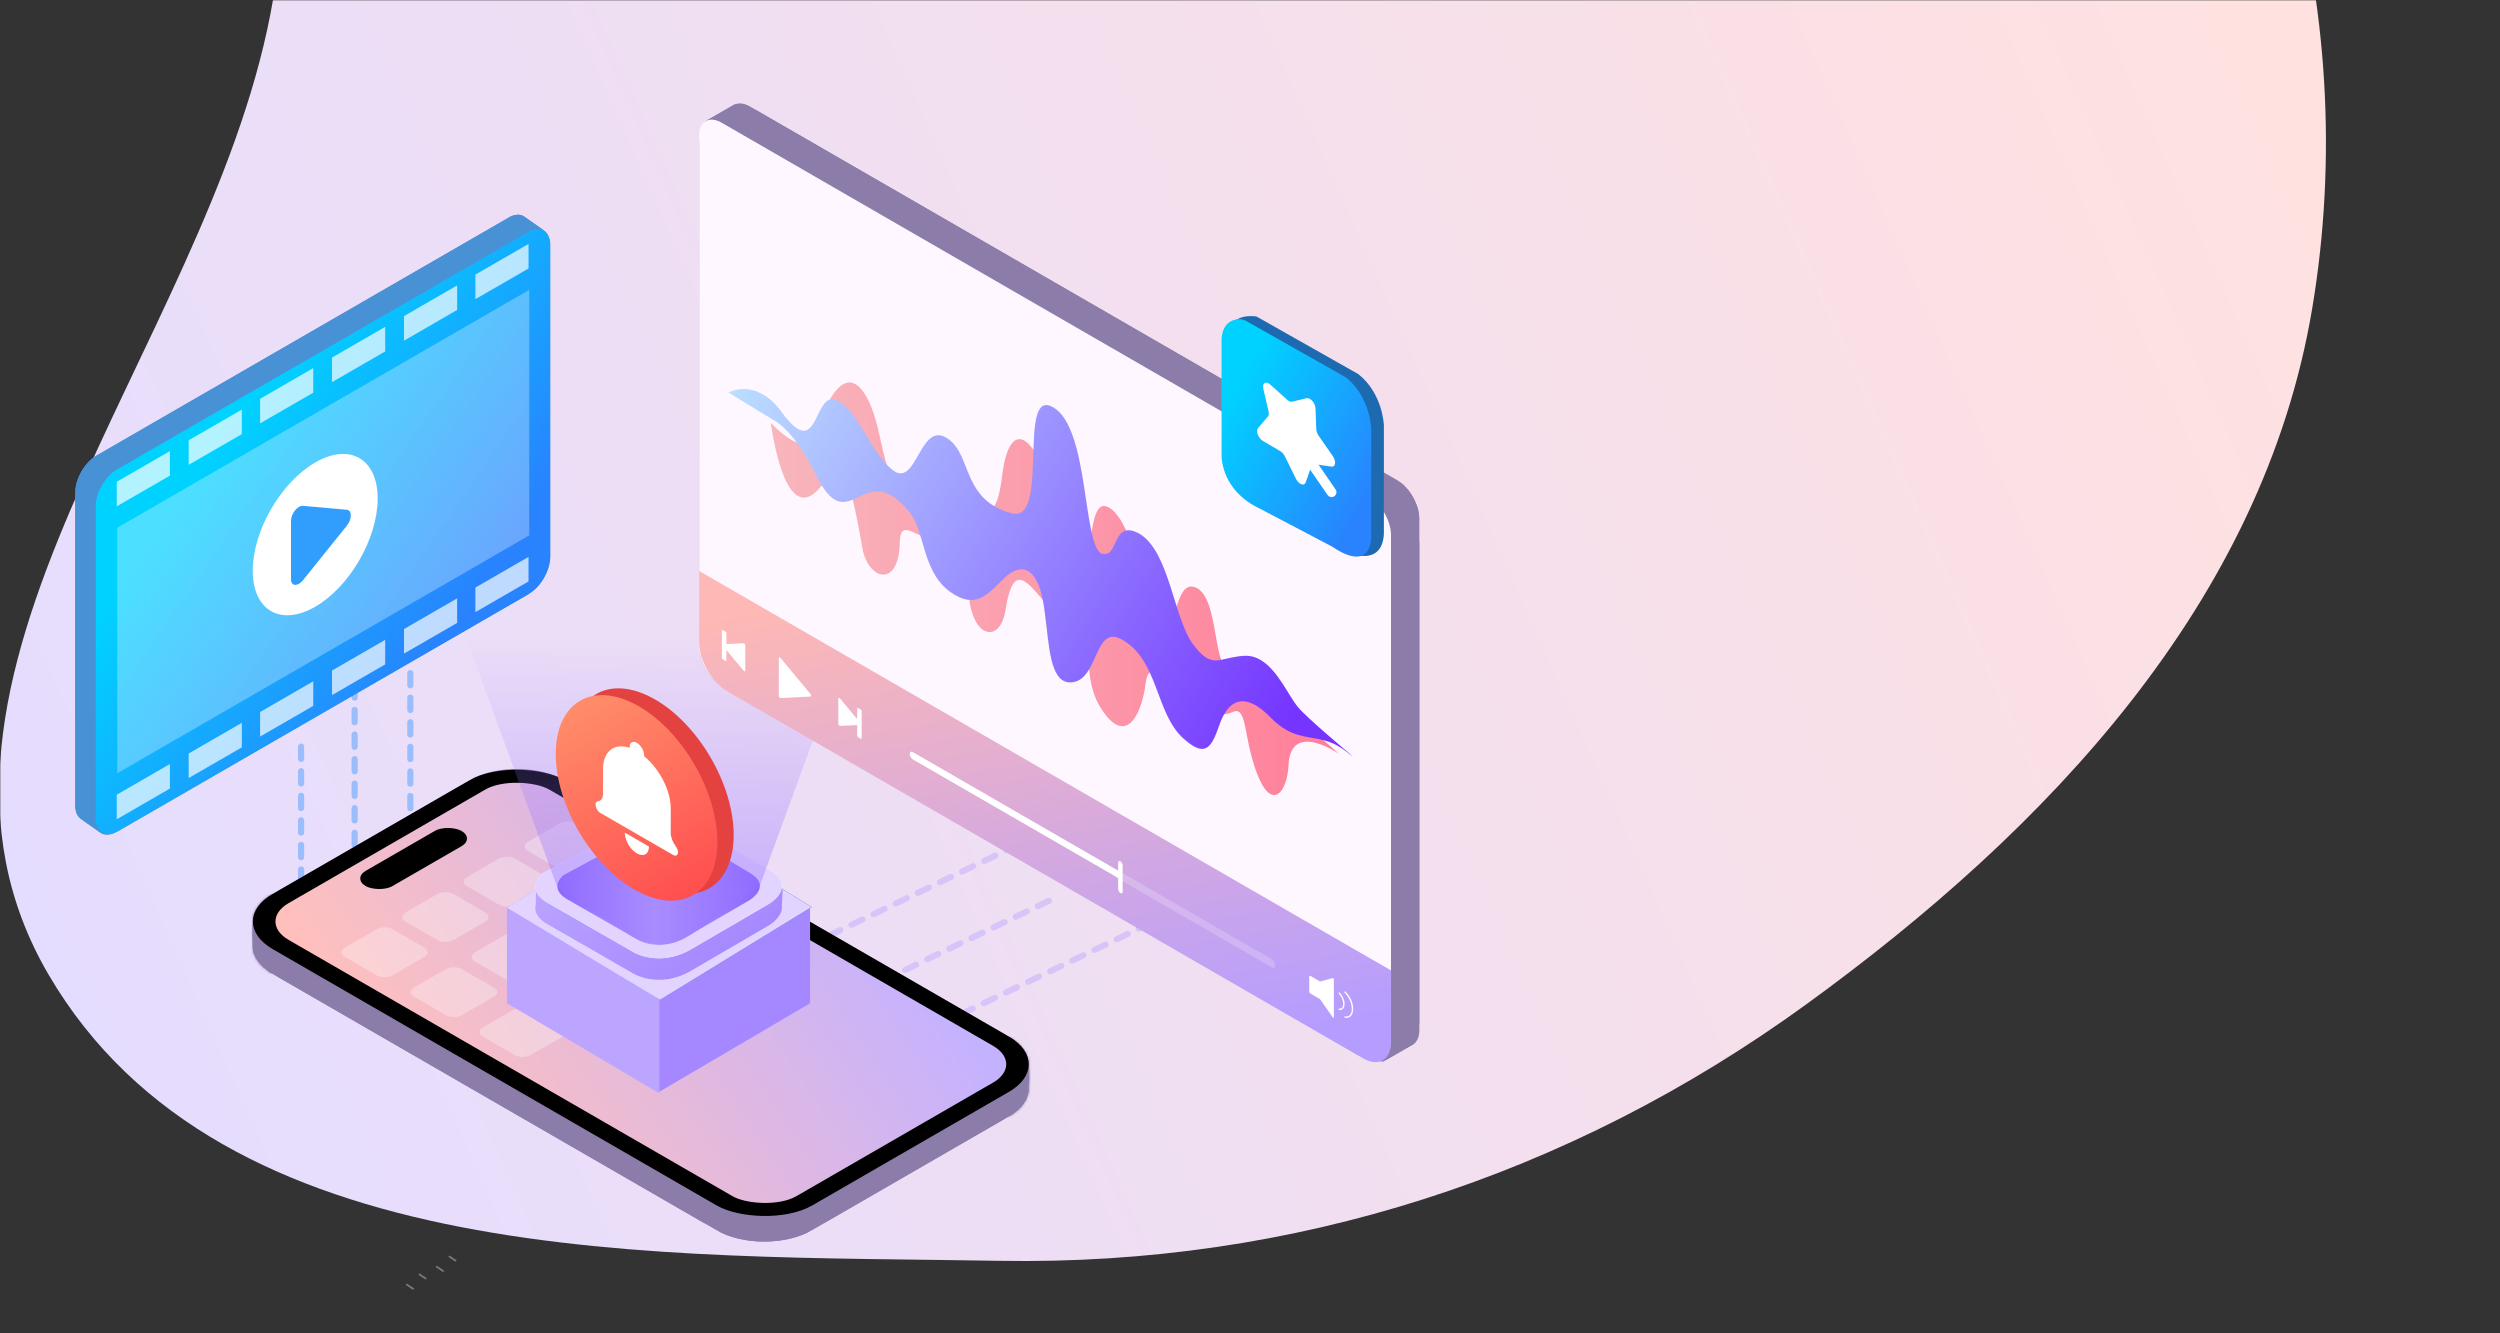 <svg width="930" height="496" fill="none" xmlns="http://www.w3.org/2000/svg"><rect width="100%" height="100%" fill="#333333" stroke="none"/><mask id="a" style="mask-type:alpha" maskUnits="userSpaceOnUse" x="0" y="0" width="930" height="496"><path fill-rule="evenodd" clip-rule="evenodd" d="M0 0h930v496H0V0Z" fill="#F3FBFF"/></mask><g mask="url(#a)"><path fill-rule="evenodd" clip-rule="evenodd" d="M162.966-273.786c92.285-69.506 204.712-30.627 317.847-7.401 101.495 20.836 215.425 8.773 287.07 83.587 78.084 81.539 110.955 201.127 92.231 312.494C841.73 224.233 761.6 308.556 671.832 373.683c-88.256 64.029-190.847 97.195-299.843 95.343-128.068-2.176-289.254 4.064-353.913-106.451C-46.091 252.903 76.575 129.985 100.6 5.173c21.831-113.41-29.913-209.459 62.365-278.959Z" fill="url(#b)"/><path opacity=".341" fill-rule="evenodd" clip-rule="evenodd" d="m151.571 477.617 2.253 1.521c.154.105.554.814.09.471a.339.339 0 0 1-.471.092l-2.252-1.521a.34.34 0 1 1 .38-.563ZM156.259 473.804l2.252 1.52a.34.34 0 0 1-.38.563l-2.252-1.52c-.156-.105-.197-.317-.092-.343.105-.284.316-.325.472-.22ZM162.702 470.977l2.251 1.521c.156.105.555.802.092.471a.34.34 0 0 1-.471.091l-2.252-1.52a.34.34 0 1 1 .38-.563ZM167.388 467.164l2.252 1.52a.34.34 0 0 1-.38.563l-2.253-1.52c-.155-.105-.196-.316-.091-.343.105-.284.316-.325.472-.22Z" fill="#fff"/><g opacity=".4" stroke="#B59DFF" stroke-width="2.284" stroke-linecap="round" stroke-dasharray="4.57 4.57"><path d="m349.496 381.107 119.884-57.659M270.781 392.53l119.884-57.658M308.488 347.998l119.884-57.658"/></g><g opacity=".4" stroke="#258BFE" stroke-width="2.284" stroke-linecap="round" stroke-dasharray="4.57 4.57"><path d="M112.006 277.744v69.076M131.924 245.808v69.075M152.643 250.396v69.076"/></g><path d="M103.087 359.317c-4.291-2.478-5.66-5.246-5.66-7.311 0-2.063 1.37-4.831 5.66-7.308l73.17-42.245c4.271-2.466 10.085-3.797 16.085-3.797s11.814 1.331 16.086 3.797l165.126 95.336c4.291 2.477 5.66 5.245 5.66 7.309s-1.368 4.832-5.66 7.31l-73.17 42.245c-4.271 2.466-10.085 3.797-16.085 3.797s-11.814-1.331-16.085-3.797l-165.127-95.336Z" fill="#8C7CAA" stroke="#8C7CAA" stroke-width="6.85"/><path d="M206.646 294.123c-4.477-1.598-9.472-2.362-14.373-2.362s-9.896.764-14.373 2.362v-1.738c4.05-1.895 9.141-2.907 14.373-2.907 5.232 0 10.323 1.012 14.373 2.907v1.738ZM104.847 335.795v-1.224l66.32-38.29v1.224l-66.32 38.29Z" fill="#8C7CAA" stroke="#8C7CAA" stroke-width="6.85" stroke-linejoin="round"/><mask id="c" fill="#fff"><path d="M94.002 342.811c0-3.718 2.458-7.437 7.372-10.274v9.134c-4.914 2.837-7.371 6.556-7.372 10.274v-9.134Z"/></mask><path d="M94.002 342.811c0-3.718 2.458-7.437 7.372-10.274v9.134c-4.914 2.837-7.371 6.556-7.372 10.274v-9.134Z" fill="#8C7CAA"/><path d="M101.374 332.537h6.851a6.852 6.852 0 0 0-10.276-5.933l3.425 5.933Zm-7.372 10.274-6.85-.001v.001h6.85Zm0 9.134h-6.85a6.85 6.85 0 0 0 13.7.002l-6.85-.002Zm7.372-10.274 3.425 5.933a6.85 6.85 0 0 0 3.426-5.933h-6.851Zm-3.425-15.067c-6.162 3.558-10.796 9.178-10.797 16.206l13.7.003c.001-.41.281-2.226 3.947-4.343l-6.85-11.866Zm-10.797 16.207v9.134h13.7v-9.134h-13.7Zm13.7 9.136c.001-.41.281-2.226 3.947-4.343l-6.85-11.866c-6.162 3.558-10.796 9.178-10.797 16.206l13.7.003Zm7.373-10.276v-9.134H94.524v9.134h13.701Z" fill="#8C7CAA" mask="url(#c)"/><path d="m371.93 388.886-158.276-91.381v-1.224l158.276 91.381v1.224Z" fill="#8C7CAA" stroke="#8C7CAA" stroke-width="6.85" stroke-linejoin="round"/><mask id="d" fill="#fff"><path d="M101.374 353.076c-4.914-2.837-7.371-6.556-7.372-10.274v9.131c0 3.719 2.457 7.439 7.372 10.277v-9.134Z"/></mask><path d="M101.374 353.076c-4.914-2.837-7.371-6.556-7.372-10.274v9.131c0 3.719 2.457 7.439 7.372 10.277v-9.134Z" fill="#8C7CAA"/><path d="M90.577 342.798v.004l6.85-.001v-.002l-6.85-.001Zm3.425.004 6.85-.002a6.85 6.85 0 1 0-13.7.002h6.85Zm7.372 10.274h6.851a6.852 6.852 0 0 0-3.426-5.933l-3.425 5.933Zm0 9.134-3.425 5.933a6.853 6.853 0 0 0 10.276-5.933h-6.851Zm-7.372-10.277 6.85.001v-.001h-6.85Zm-6.85-9.13c0 7.028 4.635 12.648 10.797 16.206l6.85-11.866c-3.666-2.117-3.946-3.933-3.947-4.343l-13.7.003Zm7.372 10.273v9.134h13.701v-9.134H94.524Zm10.275 3.201c-3.667-2.117-3.947-3.934-3.947-4.343l-13.7-.002c-.002 7.03 4.633 12.652 10.797 16.211l6.85-11.866Zm-3.947-4.344v-9.131h-13.7v9.131h13.7Z" fill="#8C7CAA" mask="url(#d)"/><mask id="e" fill="#fff"><path d="M382.644 395.945c-.001-3.718-2.458-7.437-7.373-10.274v9.134c4.915 2.837 7.372 6.556 7.373 10.274v-9.134Z"/></mask><path d="M382.644 395.945c-.001-3.718-2.458-7.437-7.373-10.274v9.134c4.915 2.837 7.372 6.556 7.373 10.274v-9.134Z" fill="#8C7CAA"/><path d="m375.271 385.671 3.426-5.933a6.85 6.85 0 0 0-10.276 5.933h6.85Zm7.373 10.274h6.85v-.001l-6.85.001Zm0 9.134-6.851.001a6.851 6.851 0 0 0 13.701-.001h-6.85Zm-7.373-10.274h-6.85a6.853 6.853 0 0 0 3.425 5.933l3.425-5.933Zm-3.425-3.201c3.667 2.116 3.947 3.933 3.947 4.342l13.701-.002c-.001-7.028-4.635-12.648-10.797-16.206l-6.851 11.866Zm3.947 4.341v9.134h13.701v-9.134h-13.701Zm13.701 9.133c-.001-7.028-4.635-12.648-10.797-16.206l-6.851 11.866c3.667 2.116 3.947 3.933 3.947 4.342l13.701-.002Zm-7.372-10.273v-9.134h-13.701v9.134h13.701Z" fill="#8C7CAA" mask="url(#e)"/><path d="M104.847 360.305v-1.224l158.276 91.381v1.224l-158.276-91.381Z" fill="#8C7CAA" stroke="#8C7CAA" stroke-width="6.85" stroke-linejoin="round"/><mask id="f" fill="#fff"><path d="M375.271 406.2c4.915-2.837 7.372-6.556 7.373-10.274v9.131c0 3.719-2.457 7.439-7.373 10.277V406.2Z"/></mask><path d="M375.271 406.2c4.915-2.837 7.372-6.556 7.373-10.274v9.131c0 3.719-2.457 7.439-7.373 10.277V406.2Z" fill="#8C7CAA"/><path d="M379.218 395.923v.003h6.851v-.003h-6.851Zm3.426.003h6.85a6.85 6.85 0 0 0-13.701-.002l6.851.002Zm-7.373 10.274-3.425-5.933a6.853 6.853 0 0 0-3.425 5.933h6.85Zm0 9.134h-6.85a6.853 6.853 0 0 0 10.276 5.933l-3.426-5.933Zm7.373-10.277h-6.851v.001l6.851-.001Zm-6.851-9.133c0 .41-.28 2.227-3.947 4.343l6.851 11.866c6.162-3.558 10.796-9.178 10.797-16.206l-13.701-.003Zm-7.372 10.276v9.134h13.701V406.2h-13.701Zm10.276 15.067c6.163-3.559 10.798-9.181 10.797-16.211l-13.701.002c0 .409-.28 2.226-3.947 4.343l6.851 11.866Zm10.797-16.21v-9.131h-13.701v9.131h13.701Z" fill="#8C7CAA" mask="url(#f)"/><path d="M305.451 451.631v-1.224l66.319-38.29v1.224l-66.319 38.29ZM269.912 455.529v-1.738c4.476 1.598 9.471 2.361 14.372 2.361s9.896-.763 14.373-2.361v1.738c-4.05 1.894-9.141 2.907-14.373 2.907-5.232 0-10.323-1.013-14.372-2.907Z" fill="#8C7CAA" stroke="#8C7CAA" stroke-width="6.85" stroke-linejoin="round"/><rect x="5.933" width="118.742" height="224.924" rx="17.126" transform="matrix(.866 -.5 .866 .5 84.447 345.765)" fill="url(#g)" stroke="#000" stroke-width="6.85"/><rect width="41.103" height="11.418" rx="5.709" transform="matrix(.866 -.5 .866 .5 131.123 326.786)" fill="#000"/><path opacity=".3" fill-rule="evenodd" clip-rule="evenodd" d="M150.883 339.427c-1.638.946-1.638 2.479 0 3.425l11.865 6.851c1.638.945 4.295.945 5.933 0l11.865-6.851c1.639-.946 1.639-2.479 0-3.425l-11.865-6.851c-1.638-.945-4.295-.945-5.933 0l-11.865 6.851Zm-22.651 13.093c-1.638.945-1.638 2.479 0 3.425l11.866 6.85c1.638.946 4.294.946 5.932 0l11.866-6.85c1.638-.946 1.638-2.48 0-3.425l-11.866-6.851c-1.638-.946-4.294-.946-5.932 0l-11.866 6.851Zm25.776 14.84c-1.638.946-1.638 2.48 0 3.426l11.865 6.85c1.638.946 4.295.946 5.933 0l11.865-6.85c1.639-.946 1.639-2.48 0-3.426l-11.865-6.85c-1.638-.946-4.295-.946-5.933 0l-11.865 6.85Zm25.58 18.276c-1.638-.946-1.638-2.479 0-3.425l11.865-6.85c1.639-.946 4.295-.946 5.933 0l11.865 6.85c1.639.946 1.639 2.479 0 3.425l-11.865 6.851c-1.638.946-4.294.946-5.933 0l-11.865-6.851Zm-2.928-27.933c-1.638-.946-1.638-2.48 0-3.426l11.866-6.85c1.638-.946 4.294-.946 5.932 0l11.866 6.85c1.638.946 1.638 2.48 0 3.426l-11.866 6.85c-1.638.946-4.294.946-5.932 0l-11.866-6.85Zm25.795 11.415c-1.638.946-1.638 2.48 0 3.425l11.865 6.851c1.639.946 4.295.946 5.933 0l11.866-6.851c1.638-.945 1.638-2.479 0-3.425l-11.866-6.85c-1.638-.946-4.294-.946-5.933 0l-11.865 6.85Zm-28.725-39.447c-1.638-.945-1.638-2.479 0-3.425l11.866-6.85c1.638-.946 4.294-.946 5.933 0l11.865 6.85c1.638.946 1.638 2.48 0 3.425l-11.865 6.851c-1.639.946-4.295.946-5.933 0l-11.866-6.851Zm25.6 11.415c-1.638.946-1.638 2.479 0 3.425l11.865 6.851c1.639.946 4.295.946 5.933 0l11.866-6.851c1.638-.946 1.638-2.479 0-3.425l-11.866-6.85c-1.638-.946-4.294-.946-5.933 0l-11.865 6.85Zm25.775 18.276c-1.638-.946-1.638-2.48 0-3.425l11.866-6.851c1.638-.946 4.294-.946 5.933 0l11.865 6.851c1.638.945 1.638 2.479 0 3.425l-11.865 6.85c-1.639.946-4.295.946-5.933 0l-11.866-6.85Zm-28.705-46.2c-1.638.946-1.638 2.48 0 3.425l11.866 6.851c1.638.946 4.294.946 5.932 0l11.866-6.851c1.638-.945 1.638-2.479 0-3.425l-11.866-6.85c-1.638-.946-4.294-.946-5.932 0l-11.866 6.85Zm25.778 18.266c-1.639-.946-1.639-2.479 0-3.425l11.865-6.85c1.638-.946 4.295-.946 5.933 0l11.865 6.85c1.638.946 1.638 2.479 0 3.425l-11.865 6.851c-1.638.946-4.295.946-5.933 0l-11.865-6.851Zm25.775 11.416c-1.638.946-1.638 2.479 0 3.425l11.865 6.851c1.639.945 4.295.945 5.933 0l11.866-6.851c1.638-.946 1.638-2.479 0-3.425l-11.866-6.851c-1.638-.946-4.294-.946-5.932 0l-11.866 6.851Z" fill="#fff"/><path fill-rule="evenodd" clip-rule="evenodd" d="M188.574 337.614v35.593l56.664 33.499v-35.885l-56.664-33.207Z" fill="#BBA5FF"/><path fill-rule="evenodd" clip-rule="evenodd" d="M301.352 337.614v35.593l-56.129 32.964v-34.814l56.129-33.743Z" fill="#A588FF"/><path fill-rule="evenodd" clip-rule="evenodd" d="m245.565 302.847 56.404 34.546-56.404 34.546-56.405-34.546 56.405-34.546Z" fill="#316ADA"/><path d="m245.505 302.847 56.405 34.546-56.405 34.546-56.931-34.316 56.931-34.776Z" fill="#E3D3FF"/><path fill-rule="evenodd" clip-rule="evenodd" d="m291.262 329.55-.425 7.668c.048.48.018.947-.078 1.397l-.032.576h-.128c-.948 2.813-4.148 4.82-4.148 4.82l-29.401 17.14c-11.791 6.844-21.383 1.07-21.383 1.07l-32.608-18.745c-3.824-2.471-4.31-4.968-3.742-6.93v-7.532l4.811-2.142v4.736l38.488-20.804c5.155-3.624 13.364 2.678 13.364 2.678l29.936 18.1v-4.174l5.346 2.142Z" fill="#EAF6FF"/><path d="M289.514 328.85a2.622 2.622 0 0 1 1.644 2.58l-.282 5.081c-.026.471.003.944-.024 1.414a4.522 4.522 0 0 1-.084.648.495.495 0 0 0-.011.085l-.026.46a.077.077 0 0 1-.076.073.079.079 0 0 0-.074.052c-.858 2.465-3.432 4.301-4.013 4.691a4.564 4.564 0 0 1-.24.149l-29.278 17.068c-11.195 6.498-20.408 1.621-21.31 1.112l-.152-.087-32.529-18.7c-3.043-1.966-3.973-3.949-3.939-5.666.017-.851.197-1.696.197-2.547v-4.686c0-.95.559-1.811 1.427-2.198l1.313-.585a1.472 1.472 0 0 1 2.071 1.345 1.472 1.472 0 0 0 2.172 1.295l36.316-19.63c4.475-3.145 11.25 1.187 12.961 2.386.274.192.547.379.833.552l27.558 16.662a1.284 1.284 0 0 0 1.948-1.099c0-.908.918-1.529 1.761-1.191l1.837.736Z" fill="url(#h)"/><path fill-rule="evenodd" clip-rule="evenodd" d="m203.059 335.47 32.609 18.746s9.591 5.773 21.382-1.071l29.401-17.14s9.568-5.986.535-11.783l-31.005-18.746s-8.209-6.301-13.364-2.678l-40.627 21.96s-7.122 5.421 1.069 10.712Z" fill="#EAF6FF"/><path d="m203.059 335.47 32.53 18.7.151.088c.902.509 10.115 5.386 21.31-1.113l29.279-17.068c.081-.048.16-.095.239-.148 1.063-.711 8.856-6.292.418-11.707l-30.576-18.487a14.25 14.25 0 0 1-.832-.551c-1.71-1.198-8.486-5.531-12.961-2.386l-40.009 21.626c-.411.222-.805.471-1.143.794-1.484 1.415-5.177 5.878 1.594 10.252Z" fill="#E3D3FF"/><path fill-rule="evenodd" clip-rule="evenodd" d="m210.557 334.294 26.79 15.387s7.881 4.738 17.567-.879l24.155-14.068s7.861-4.913.439-9.671l-25.472-15.386s-6.745-5.172-10.98-2.198l-33.377 18.024s-5.852 4.449.878 8.791Z" fill="#EAF6FF"/><path d="m210.557 334.294 26.79 15.387s7.881 4.738 17.567-.879l24.155-14.068s7.861-4.913.439-9.671l-25.472-15.386s-6.745-5.172-10.98-2.198l-33.377 18.024s-5.852 4.449.878 8.791Z" fill="url(#i)"/><path opacity=".4" d="M172.932 236.044h143.88L282.56 329.7l-25.16 17.807a20.55 20.55 0 0 1-23.348.275L207.184 329.7l-34.252-93.656Z" fill="url(#j)"/><path d="M242.861 259.74c-16.608-9.029-30.071-.878-30.071 18.204s13.463 41.87 30.071 50.899c16.608 9.028 30.071.878 30.071-18.204 0-19.081-13.463-41.871-30.071-50.899Z" fill="#E34240"/><path d="M236.809 262.278c-16.608-9.029-30.071-.879-30.071 18.203s13.463 41.871 30.071 50.9c16.607 9.028 30.07.878 30.07-18.204s-13.463-41.87-30.07-50.899Z" fill="url(#k)"/><path d="M250.415 313.94c.337.176.669.469.954.844-1.158-1.518-1.86-3.387-1.856-4.963v-9.133c0-6.696-4.237-14.728-9.898-19.368v-.331c0-1.702-1.206-3.776-2.693-4.635l-.005-.002c-1.487-.859-2.697-.176-2.697 1.527v.321c-5.665-1.894-9.898 1.243-9.898 7.944v9.137c0 1.639-.746 2.64-1.86 2.818.28-.049.617.04.954.257-.99-.613-1.824-.208-1.86.904-.036 1.113.738 2.514 1.728 3.127l27.123 15.66c.99.576 1.796.119 1.8-1.012.004-1.136-.798-2.521-1.792-3.095Zm-13.493 3.517c2.485 1.435 4.497.293 4.497-2.538l-8.999-5.196c0 2.831 2.012 6.297 4.502 7.734Z" fill="#fff"/><path d="M270.625 44.445c0-2.67.937-4.546 2.453-5.42 1.515-.875 3.607-.748 5.919.586l240.63 138.928c4.624 2.67 8.372 9.162 8.372 14.501v190.17c0 2.669-.937 4.545-2.451 5.42-1.515.875-8.711 3.956-11.023 2.621L278.997 249.115c-4.624-2.669-8.372-9.161-8.372-14.5V44.445Z" fill="#8C7CAA"/><path d="M260.434 243.616c.807 3.561 2.921 7.224 5.602 9.703 1.373 1.27 3.413 1.228 5.032.293l.313-.18c3.349-1.934 3.55-7.251 1.616-10.601-1.934-3.349-6.639-5.834-9.988-3.9l-.313.181c-1.619.934-2.675 2.68-2.262 4.504ZM260.08 53.487v178.086c0 4.028 4.36 6.545 7.849 4.531a5.231 5.231 0 0 0 2.616-4.531V53.487c0-4.028-4.36-6.546-7.849-4.532a5.232 5.232 0 0 0-2.616 4.532ZM276.325 259.701l230.166 132.886a5.23 5.23 0 0 0 5.232 0c3.489-2.014 3.489-7.048 0-9.062L281.558 250.638a5.237 5.237 0 0 0-5.233 0c-3.488 2.014-3.488 7.049 0 9.063Z" fill="#8C7CAA"/><path d="m267.929 45.984-2.452 1.416c-2.399 1.385-5.343-.92-2.944-2.304l10.464-6.042c-.869.502-1.548 1.333-1.969 2.454-.657 1.75-1.48 3.542-3.099 4.476Z" fill="#8C7CAA"/><path d="M262.424 45.066c.816-.47 2.878.401 4.967 1.514 2.691 1.433 6.005.78 7.75-1.72l.099-.141c1.919-2.747.551-7.37-2.351-5.694l-10.465 6.041ZM516.98 389.516l-2.452 1.416c-2.399 1.385-1.875 5.087.523 3.702l10.464-6.041c-.869.501-1.928.673-3.109.477-1.844-.306-3.808-.488-5.426.446Z" fill="#8C7CAA"/><path d="M514.988 394.683c.869-.501 1.548-1.332 1.968-2.453.657-1.75 1.481-3.542 3.1-4.477l2.453-1.416c2.398-1.385 5.342.919 2.944 2.304l-10.465 6.042ZM506.491 183.099 276.325 50.213c-3.488-2.014-3.488-7.049 0-9.063a5.233 5.233 0 0 1 5.233 0l230.165 132.886c3.489 2.014 3.489 7.049 0 9.063a5.23 5.23 0 0 1-5.232 0Z" fill="#8C7CAA"/><path d="M517.527 380.224V202.138c0-1.869.998-3.597 2.617-4.531 3.488-2.014 7.848.503 7.848 4.531v178.086c0 1.87-.997 3.597-2.616 4.532-3.488 2.014-7.849-.504-7.849-4.532ZM525.352 194.529l-.313.18c-3.349 1.934-8.054-.551-9.988-3.9-1.934-3.35-1.733-8.667 1.616-10.601l.313-.18c1.618-.935 3.659-.976 5.031.293 2.682 2.479 4.796 6.142 5.603 9.704.413 1.823-.644 3.569-2.262 4.504Z" fill="#8C7CAA"/><path d="M260.08 50.478c0-5.34 3.748-7.503 8.372-4.834l240.63 138.928c4.624 2.67 8.372 9.162 8.372 14.501v187.753c0 6.674-4.685 9.379-10.465 6.042l-238.537-137.72c-4.624-2.669-8.372-9.161-8.372-14.5V50.478Z" fill="#FFF7FF"/><path d="m260.08 212.406 257.386 148.602v26.629c0 6.674-4.685 9.379-10.465 6.042L270.545 257.161c-5.78-3.337-10.465-11.452-10.465-18.126v-26.629Z" fill="url(#l)"/><rect opacity=".2" width="70.377" height="3.01" rx="1.505" transform="matrix(.866 .5 0 1 413.408 322.373)" fill="#fff"/><rect width="90.846" height="2.723" rx="1.362" transform="matrix(.866 .5 0 1 338.404 279.11)" fill="#fff"/><rect width="1.932" height="11.8" rx=".966" transform="matrix(.866 .5 0 1 415.947 319.933)" fill="#fff"/><path fill-rule="evenodd" clip-rule="evenodd" d="m491.025 371.658-3.531-2.039a.992.992 0 0 1-.449-.778v-5.528c0-.286.201-.402.449-.259l3.574 2.063 4.695-1.282c.178-.049.43.243.43.498v14.088c0 .255-.252.257-.43.003l-4.738-6.766Z" fill="#fff"/><path d="M498.196 375.441c1.007.157 1.731-.602 1.731-1.989 0-1.396-.734-3.004-1.751-4.009M500.324 378.334c1.622.342 2.805-.828 2.805-3.022 0-2.191-1.178-4.722-2.796-6.254" stroke="#fff" stroke-width=".519" stroke-linecap="round"/><path d="M301.53 258.216c.313.377.313.896 0 .912l-11.157.548c-.299.015-.663-.446-.663-.839v-13.979c0-.393.364-.433.663-.073l11.157 13.431Z" fill="#fff"/><path fill-rule="evenodd" clip-rule="evenodd" d="M319.324 263.446c-.248-.143-.449-.027-.449.26v3.817l-6.362-7.659c-.299-.361-.663-.321-.663.072v9.263c0 .393.364.854.663.839l6.362-.313v3.836c0 .287.201.635.449.778l.775.447c.248.144.449.027.449-.259v-9.855a.992.992 0 0 0-.449-.778l-.775-.448ZM269.765 234.915c.248.143.45.491.45.778v3.894l6.362-.312c.299-.015.663.445.663.839v9.262c0 .393-.364.433-.663.073l-6.362-7.659v3.758c0 .287-.202.403-.45.26l-.774-.448a.992.992 0 0 1-.449-.778v-9.855c0-.286.201-.403.449-.259l.774.447Z" fill="#fff"/><path d="M381.111 163.937c-3.435-1.99-6.846 1.077-8.318 13.066-1.472 12.058-4.113 14.376-7.361 12.503-4.369-2.529-9.86-12.761-15.001-16.929a9.048 9.048 0 0 0-1.168-.819c-6.122-3.536-2.781 12.082-11.73 10.396a7.609 7.609 0 0 1-2.22-.82c-7.15-4.144-6.847-20.675-11.917-31.61-1.589-3.418-3.318-5.737-5.141-6.79-4.58-2.646-9.767 2.646-14.861 18.544-1.566 4.894-5.351 4.239-8.926 2.178-4.019-2.318-7.571-6.205-7.758-6.416.14.469 2.944 23.111 10.071 27.232 3.178 1.826 7.22 0 12.268-9.132 1.051-1.896 2.056-2.365 3.037-1.803 3.856 2.248 7.01 20.863 8.739 30.416.818 4.496 2.945 7.727 5.305 9.085 3.879 2.248 8.388-.585 8.575-11.192.257-14.143 13.436 10.63 17.876-11.895.584-2.903 1.261-3.863 1.962-3.465 2.664 1.545 5.772 21.986 5.678 30.275-.093 10.116 2.688 15.969 5.795 17.772 3.295 1.92 6.964-.726 8.038-7.61 1.66-10.513 4.043-12.386 7.034-10.63 1.963 1.147 4.206 3.84 6.683 6.673 2.477 2.833 5.187 5.807 8.131 7.493 1.239.726 2.524 1.194 3.832 1.358.818.094 1.496.305 2.08.656 5.888 3.395-.187 18.615 7.781 31.071 1.939 3.044 3.715 4.894 5.351 5.831 6.169 3.582 10.048-6.018 11.216-15.079.514-3.958 1.776-4.894 3.365-3.958 3.037 1.757 7.313 10.28 9.907 17.515.841 2.341 1.683 3.606 2.5 4.074 3.038 1.756 5.678-7.54 6.333-13.698.14-1.334.163-1.85.187-1.85.023.024.023 1.663.49 3.583.444 1.92 1.332 4.074 3.178 5.151 1.472.843 3.552 1.007 6.52-.281.887-.374 1.588-.374 2.149-.047 2.851 1.64 2.524 11.497 6.753 22.783 1.659 4.426 3.365 6.837 4.954 7.751 3.552 2.037 6.472-3.419 6.846-10.818.678-13.206 12.221-7.914 16.894-5.222 1.192.703 1.893 1.195 1.94 1.218-.982-.866-19.558-17.585-24.886-20.652-3.551-2.037-6.916-3.395-10.538-5.479a42.83 42.83 0 0 1-5.678-3.91c-5.912-4.801-3.949-27.138-11.683-31.611-8.202-4.285-7.057 14.33-13.46 17.07-1.845.796-3.177.89-4.135.304-2.407-1.381-2.664-6.79-3.202-15.618-.701-11.52-5.748-28.144-11.963-31.727-.491-.281-.958-.492-1.449-.585-7.057-1.616-4.346 27.559-10.725 26.623a3.912 3.912 0 0 1-1.356-.469c-5.21-3.02-6.449-18.685-9.533-33.671-1.682-8.054-5.094-14.891-8.459-16.835Z" fill="url(#m)"/><path d="M391.86 151.549c-13.747-8.102-1.09 43.22-15.478 39.399-2.56-.677-4.693-1.572-6.494-2.636-11.638-6.869-9.339-20.462-17.919-25.517-9.576-5.635-10.951 17.414-19.057 12.625-.261-.169-.569-.362-.853-.58-7.893-6.216-12.681-21.235-19.958-25.54-8.319-4.886-7.49 14.85-15.359 10.206-1.612-.943-3.603-2.926-6.115-6.385-2.204-3.023-4.456-5.031-6.637-6.288-6.968-4.112-12.657-.968-12.941-.823.403.266 7.892 5.007 16.899 10.328 6.898 4.063 12.397 14.052 15.857 20.872 2.465 4.862 4.646 7.45 6.684 8.659 3.342 1.959 6.305.217 9.6-1.33 3.295-1.548 6.921-2.903 11.59-.146 1.968 1.161 4.101 3.048 6.495 5.926 6.471 7.86 4.432 23.557 16.995 30.958 8.295 4.886 12.491-.387 18.274-6.095 3.176-3.12 6.4-4.257 9.078-2.684 2.394 1.402 4.385 5.006 5.499 11.27 2.062 11.368 1.73 26.024 7.419 29.386.948.581 2.086.798 3.437.653 9.813-1.064 8.177-21.477 18.298-15.987l.64.363c13.155 7.764 12.041 27.137 22.375 36.497 1.375 1.233 2.584 2.152 3.674 2.805 5.357 3.169 7.348-.822 9.718-7.739 2.323-6.724 6.518-11.489 13.629-7.304 1.659.967 3.461 2.418 5.452 4.474 1.919 1.959 3.721 3.362 5.475 4.402 3.484 2.056 6.708 2.612 9.931 3.168 3.224.556 6.471 1.113 10.026 3.217.83.484 1.659 1.04 2.513 1.717 1.493 1.185 2.252 1.741 2.417 1.838.925.532-17.184-14.245-20.597-18.72-3.366-4.402-7.324-13.399-13.463-17.027-1.778-1.064-3.745-1.644-5.949-1.548-7.158.339-10.169 3.12-14.151.774-1.422-.846-2.986-2.346-4.906-4.861-7.277-9.505-8.817-34.199-19.744-41.116-10.832-6.385-7.846 9.65-14.601 7.086-6.874-4.087-4.48-46.485-17.753-54.297Z" fill="url(#n)"/><path d="m505.329 139.187-37.906-21.446s-9.972-1.861-10.661 7.149l2.368 42.891s-.742 13.145 14.215 20.254l26.061 16.68s14.499 7.596 15.4-5.957V158.25s-.326-11.758-9.477-19.063Z" fill="#1E6AB1"/><path d="M501.217 140.85a7.989 7.989 0 0 0-1.264-.87l-36.074-20.409c-.772-.437-1.6-.785-2.486-.813-2.21-.07-6.461.673-6.969 7.303v42.62c0 .181-.005.356-.006.537-.008 1.894.516 13.474 14.221 19.989l26.559 13.937c.457.24.889.514 1.317.8 2.653 1.775 12.801 7.758 13.584-4.014v-40.375c0-.089-.002-.178-.006-.267-.068-1.285-.852-11.577-8.876-18.438Z" fill="url(#o)"/><path d="M486.063 148.128c1.352-.324 3.227 1.819 3.3 3.772l.29 7.814c.028.741.336 1.591.84 2.316l5.314 7.642c1.328 1.911 1.034 4.128-.518 3.903l-6.208-.903c-.588-.086-1.047.196-1.249.767l-2.125 6.022c-.531 1.505-2.589.732-3.62-1.36l-4.127-8.371c-.391-.795-.983-1.471-1.612-1.843l-6.627-3.92c-1.657-.98-2.634-3.676-1.72-4.743l3.657-4.271c.347-.405.44-1.105.253-1.906l-1.97-8.445c-.493-2.111.96-3.004 2.557-1.571l6.387 5.732c.606.543 1.255.787 1.768.664l5.41-1.299Z" fill="#fff"/><path d="m487.83 172.181 7.512 10.922" stroke="#fff" stroke-width="3.625" stroke-linecap="round"/><path d="M28 183.151c0-5.045 3.541-11.179 7.91-13.701l153.262-88.486c2.328-1.344 4.422-1.391 5.869-.378 1.269.888 2.041 2.59 2.041 4.945V201.99c0 5.045-3.542 11.179-7.91 13.701L35.91 304.176c-2.328 1.344-4.422 1.391-5.87.378-1.268-.888-2.04-2.589-2.04-4.945V183.151Z" fill="#4891D5"/><path d="M196.621 220.908c4.369-2.523 7.91-8.657 7.91-13.701l-7.482-5.239c0 5.044-3.542 11.178-7.91 13.701l7.482 5.239ZM204.646 207.244V90.786l-7.482-5.24v116.459l7.482 5.239Z" fill="#4891D5"/><path d="m43.488 309.459 153.261-88.486-7.482-5.239L36.006 304.22l7.482 5.239ZM204.519 90.751c0-2.355-.773-4.057-2.041-4.945l-7.481-5.238c1.268.888 2.04 2.59 2.04 4.945l7.482 5.238Z" fill="#4891D5"/><path d="M202.49 85.825c-1.447-1.013-3.541-.966-5.869.378l-7.482-5.239c2.328-1.344 4.422-1.391 5.869-.378l7.482 5.24ZM37.435 309.84c1.448 1.013 3.541.966 5.87-.378l-7.482-5.239c-2.329 1.344-4.422 1.391-5.87.378l7.482 5.239Z" fill="#4891D5"/><path d="M35.482 304.873c0 2.355.772 4.056 2.04 4.944l-7.481-5.238c-1.269-.888-2.041-2.589-2.041-4.945l7.482 5.239ZM196.749 86.197 43.488 174.683l-7.482-5.24 153.261-88.485 7.482 5.239Z" fill="#4891D5"/><path d="M35.482 188.451v116.458L28 299.67V183.212l7.482 5.239ZM35.482 188.385c0-5.044 3.542-11.178 7.91-13.701l-7.482-5.239c-4.368 2.523-7.91 8.657-7.91 13.701l7.482 5.239Z" fill="#4891D5"/><rect width="195.239" height="134.726" rx="9.134" transform="matrix(.866 -.5 0 1 35.615 179.209)" fill="url(#p)"/><path opacity=".3" fill="#fff" d="m43.621 196.305 153.261-88.486v91.34l-153.26 88.486z"/><path opacity=".7" fill-rule="evenodd" clip-rule="evenodd" d="m96.756 148.356 19.776-11.417v9.134L96.756 157.49v-9.134Zm-33.553 19.445-19.775 11.418v9.134l19.775-11.418v-9.134Zm0 116.412-19.775 11.418v9.134l19.775-11.418v-9.134Zm6.977-120.431 19.775-11.417v9.134L70.18 172.916v-9.134Zm19.775 105.102L70.18 280.302v9.134l19.775-11.418v-9.134Zm26.577-15.436-19.776 11.417v9.134l19.776-11.417v-9.134Zm6.978-120.43 19.775-11.418v9.134l-19.775 11.418v-9.134Zm19.775 105.003-19.775 11.418v9.134l19.775-11.418v-9.134Zm6.996-120.43 19.776-11.418v9.134l-19.776 11.418v-9.134Zm19.776 104.995-19.776 11.417v9.134l19.776-11.418v-9.133Zm6.781-120.432 19.776-11.417v9.134l-19.776 11.417v-9.134Zm19.776 105.005-19.776 11.417v9.134l19.776-11.417v-9.134Z" fill="#fff"/><circle cx="26.831" cy="26.831" r="26.831" transform="matrix(.866 -.5 0 1 94.022 185.458)" fill="#fff"/><path d="M129.017 189.629c1.978.177 1.978 3.473 0 5.933l-16.315 20.296c-1.977 2.46-4.449 2.24-4.449-.397v-21.753c0-2.637 2.472-5.712 4.449-5.536l16.315 1.457Z" fill="#319EFE"/></g><defs><linearGradient id="k" x1="208.92" y1="268.007" x2="248.03" y2="336.143" gradientUnits="userSpaceOnUse"><stop stop-color="#FF8B69"/><stop offset="1" stop-color="#FF5050"/></linearGradient><linearGradient id="b" x1="16" y1="370.5" x2="837.5" y2="3.5" gradientUnits="userSpaceOnUse"><stop stop-color="#E5DDFF"/><stop offset="1" stop-color="#FFE1E0"/></linearGradient><linearGradient id="h" x1="202.4" y1="325.537" x2="244.364" y2="378.346" gradientUnits="userSpaceOnUse"><stop stop-color="#BBA5FF"/><stop offset="1" stop-color="#A588FF"/></linearGradient><linearGradient id="i" x1="207.32" y1="306.557" x2="282.696" y2="306.557" gradientUnits="userSpaceOnUse"><stop stop-color="#8C67FF"/><stop offset=".48" stop-color="#B59DFF"/><stop offset="1" stop-color="#8C67FF"/></linearGradient><linearGradient id="j" x1="244.872" y1="236.044" x2="244.872" y2="329.7" gradientUnits="userSpaceOnUse"><stop stop-color="#9573FF" stop-opacity="0"/><stop offset="1" stop-color="#9573FF"/></linearGradient><linearGradient id="g" x1="8.576" y1="25.702" x2="164.922" y2="95.034" gradientUnits="userSpaceOnUse"><stop stop-color="#FFC0BD"/><stop offset="1" stop-color="#C5B2FF"/></linearGradient><linearGradient id="l" x1="258.618" y1="231.695" x2="293.022" y2="417.907" gradientUnits="userSpaceOnUse"><stop stop-color="#FEB8B5"/><stop offset="1" stop-color="#B59DFF"/></linearGradient><linearGradient id="m" x1="491.473" y1="219.017" x2="286.715" y2="218.971" gradientUnits="userSpaceOnUse"><stop stop-color="#FF809A"/><stop offset="1" stop-color="#F8B6BC"/></linearGradient><linearGradient id="n" x1="265.007" y1="144.725" x2="477.078" y2="272.209" gradientUnits="userSpaceOnUse"><stop stop-color="#BCE3FF"/><stop offset="1" stop-color="#7535FF"/></linearGradient><linearGradient id="o" x1="454.418" y1="152.605" x2="510.004" y2="184.627" gradientUnits="userSpaceOnUse"><stop stop-color="#00D2FF"/><stop offset="1" stop-color="#2982FE"/></linearGradient><linearGradient id="p" x1="0" y1="51.656" x2="94.317" y2="176.509" gradientUnits="userSpaceOnUse"><stop stop-color="#00D2FF"/><stop offset="1" stop-color="#2982FE"/></linearGradient></defs></svg>